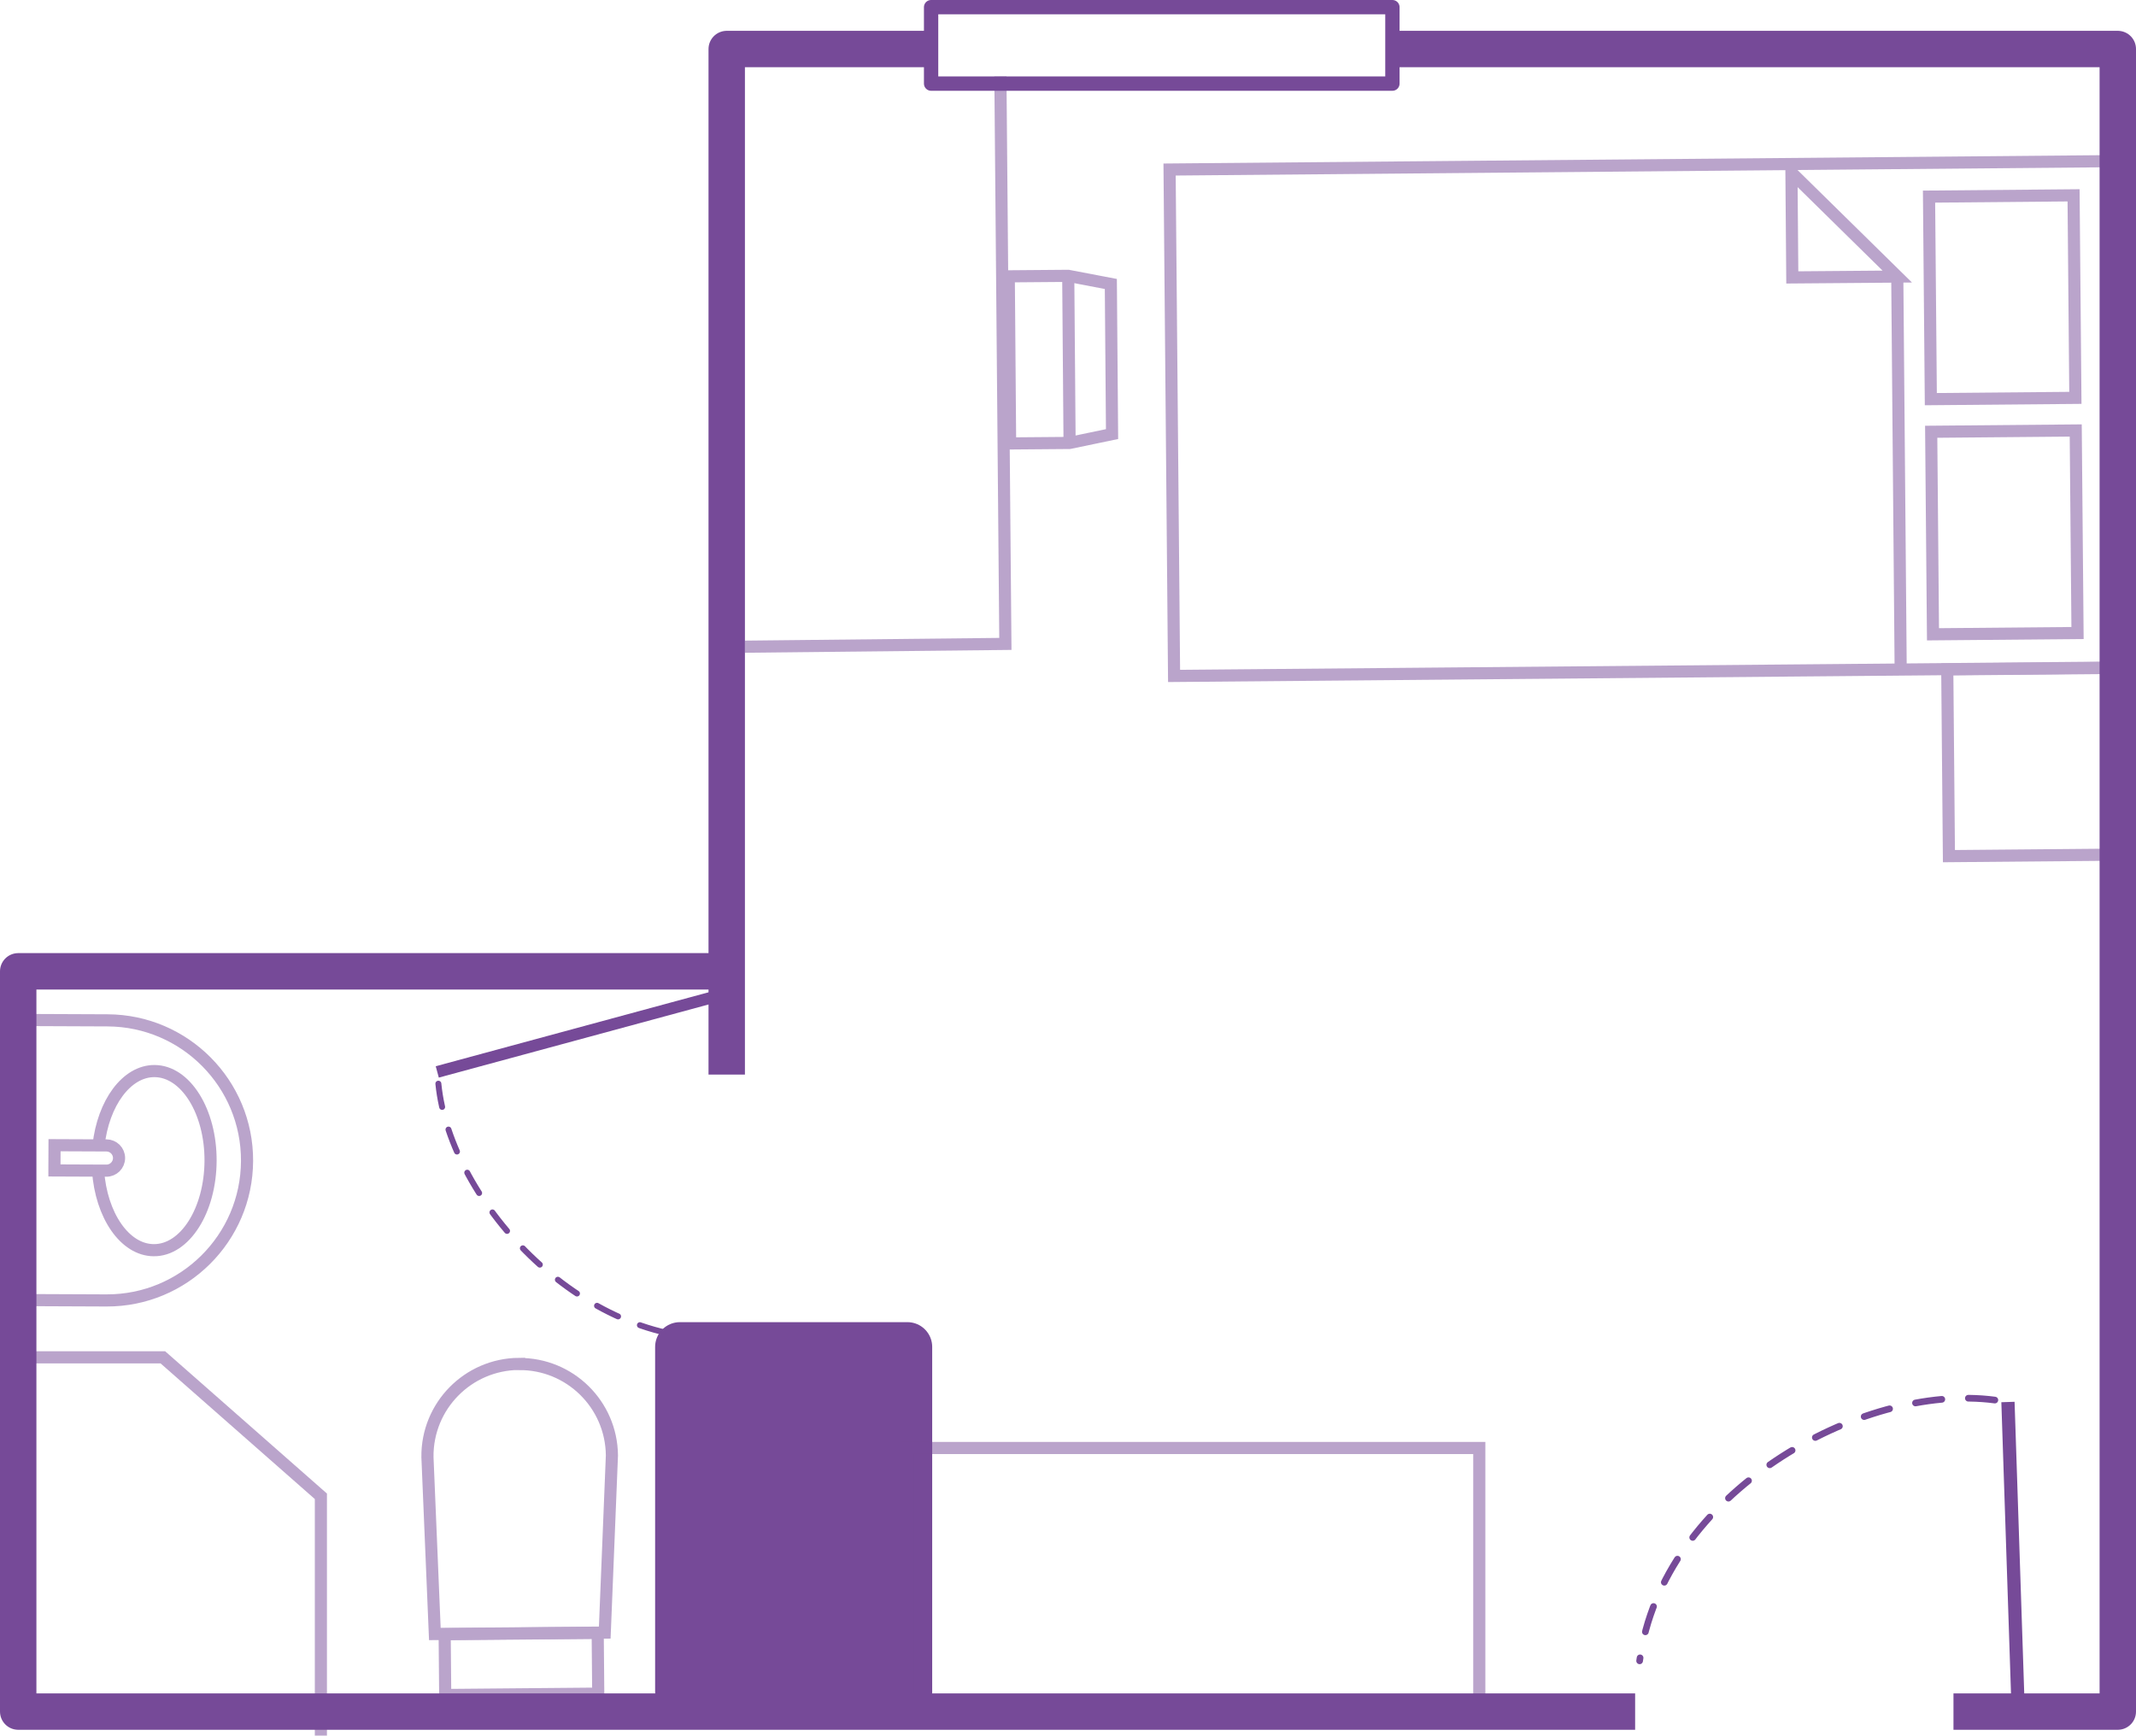 <?xml version="1.0" encoding="UTF-8"?>
<svg id="uuid-309e9896-799c-41a6-9dd8-7a5a483dbe89" data-name="Layer 2" xmlns="http://www.w3.org/2000/svg" viewBox="0 0 176 143.02">
  <defs>
    <style>
      .uuid-dbf08526-0c71-41c2-a4ba-7fc6f38f1dbe, .uuid-f7a40ff7-47a0-4d6a-b1d6-eb537a7b1459, .uuid-d4f0c60b-3e6d-4d9f-bb13-f8a60aa2e93b, .uuid-d7e851b0-b251-4214-89b6-2d8e1a73208c, .uuid-4ea80129-0fed-420f-9be4-0f70cc35595b, .uuid-e03bc44b-0d35-410d-afaa-eaaa24570a3d, .uuid-a96ad433-47f2-407e-b524-736575b5f4ee, .uuid-7c92bdb5-649d-4d82-a2ba-606c88a55235 {
        fill: none;
      }

      .uuid-dbf08526-0c71-41c2-a4ba-7fc6f38f1dbe, .uuid-f7a40ff7-47a0-4d6a-b1d6-eb537a7b1459, .uuid-d4f0c60b-3e6d-4d9f-bb13-f8a60aa2e93b, .uuid-d7e851b0-b251-4214-89b6-2d8e1a73208c, .uuid-4ea80129-0fed-420f-9be4-0f70cc35595b, .uuid-e03bc44b-0d35-410d-afaa-eaaa24570a3d, .uuid-a96ad433-47f2-407e-b524-736575b5f4ee, .uuid-7c92bdb5-649d-4d82-a2ba-606c88a55235, .uuid-23a0adce-d58d-4c2f-ab64-623b840f8f0e {
        stroke: #764a98;
      }

      .uuid-dbf08526-0c71-41c2-a4ba-7fc6f38f1dbe, .uuid-4ea80129-0fed-420f-9be4-0f70cc35595b {
        stroke-miterlimit: 10;
      }

      .uuid-dbf08526-0c71-41c2-a4ba-7fc6f38f1dbe, .uuid-1ece8813-9003-41b0-bf99-f59f7d90cf36 {
        opacity: .5;
      }

      .uuid-f7a40ff7-47a0-4d6a-b1d6-eb537a7b1459 {
        stroke-width: 1.09px;
      }

      .uuid-f7a40ff7-47a0-4d6a-b1d6-eb537a7b1459, .uuid-d4f0c60b-3e6d-4d9f-bb13-f8a60aa2e93b, .uuid-d7e851b0-b251-4214-89b6-2d8e1a73208c, .uuid-e03bc44b-0d35-410d-afaa-eaaa24570a3d, .uuid-a96ad433-47f2-407e-b524-736575b5f4ee, .uuid-7c92bdb5-649d-4d82-a2ba-606c88a55235, .uuid-23a0adce-d58d-4c2f-ab64-623b840f8f0e {
        stroke-linejoin: round;
      }

      .uuid-d4f0c60b-3e6d-4d9f-bb13-f8a60aa2e93b {
        stroke-width: 3px;
      }

      .uuid-d7e851b0-b251-4214-89b6-2d8e1a73208c {
        stroke-dasharray: 0 0 1.94 1.94;
        stroke-width: .49px;
      }

      .uuid-d7e851b0-b251-4214-89b6-2d8e1a73208c, .uuid-a96ad433-47f2-407e-b524-736575b5f4ee {
        stroke-linecap: round;
      }

      .uuid-e03bc44b-0d35-410d-afaa-eaaa24570a3d {
        stroke-width: 1.18px;
      }

      .uuid-a96ad433-47f2-407e-b524-736575b5f4ee {
        stroke-dasharray: 0 0 2.19 2.19;
        stroke-width: .55px;
      }

      .uuid-7c92bdb5-649d-4d82-a2ba-606c88a55235 {
        stroke-width: .97px;
      }

      .uuid-23a0adce-d58d-4c2f-ab64-623b840f8f0e {
        fill: #764a98;
        stroke-width: 4.08px;
      }
    </style>
  </defs>
  <g id="uuid-8f08eba9-f42c-4cd3-a65b-99cf3d854d7c" data-name="Layer 3">
    <g class="uuid-1ece8813-9003-41b0-bf99-f59f7d90cf36">
      <rect class="uuid-4ea80129-0fed-420f-9be4-0f70cc35595b" x="156.81" y="37.91" width="16.69" height="11.91" transform="translate(122.76 209.41) rotate(-90.51)"/>
      <rect class="uuid-4ea80129-0fed-420f-9be4-0f70cc35595b" x="156.64" y="18.54" width="16.69" height="11.91" transform="translate(141.95 189.69) rotate(-90.51)"/>
      <line class="uuid-4ea80129-0fed-420f-9be4-0f70cc35595b" x1="156.33" y1="22.79" x2="156.61" y2="55.17"/>
      <polygon class="uuid-4ea80129-0fed-420f-9be4-0f70cc35595b" points="96.37 13.97 96.74 55.7 151.22 55.22 174.36 55.01 173.99 13.28 96.37 13.97"/>
      <polygon class="uuid-4ea80129-0fed-420f-9be4-0f70cc35595b" points="147.61 14.22 147.68 22.86 156.33 22.79 147.61 14.22"/>
      <rect class="uuid-4ea80129-0fed-420f-9be4-0f70cc35595b" x="159.78" y="55.84" width="15.39" height="13.91" transform="translate(106.17 230.82) rotate(-90.51)"/>
    </g>
    <g>
      <path class="uuid-a96ad433-47f2-407e-b524-736575b5f4ee" d="M164.37,115.37c-10.99-1.46-27.43,7.65-29.27,21.49"/>
      <line class="uuid-f7a40ff7-47a0-4d6a-b1d6-eb537a7b1459" x1="166.33" y1="142.09" x2="165.45" y2="115.53"/>
    </g>
    <g class="uuid-1ece8813-9003-41b0-bf99-f59f7d90cf36">
      <polyline class="uuid-4ea80129-0fed-420f-9be4-0f70cc35595b" points="82.43 6.3 82.84 53.06 61.37 53.29"/>
      <g>
        <polygon class="uuid-4ea80129-0fed-420f-9be4-0f70cc35595b" points="88.13 36.5 83.23 36.54 83.12 22.77 88.02 22.73 91.53 23.4 91.63 35.77 88.13 36.5 88.13 36.5"/>
        <line class="uuid-4ea80129-0fed-420f-9be4-0f70cc35595b" x1="88.02" y1="22.73" x2="88.13" y2="36.5"/>
      </g>
    </g>
    <g class="uuid-1ece8813-9003-41b0-bf99-f59f7d90cf36">
      <path class="uuid-4ea80129-0fed-420f-9be4-0f70cc35595b" d="M-.31,86.5H22.76v6.73c0,6.37-5.17,11.54-11.54,11.54h0c-6.37,0-11.54-5.17-11.54-11.54v-6.73H-.31Z" transform="translate(-84.46 106.45) rotate(-89.76)"/>
      <path class="uuid-4ea80129-0fed-420f-9be4-0f70cc35595b" d="M8.12,94.39c.38-3.49,2.31-6.14,4.61-6.13,2.57,.01,4.64,3.33,4.62,7.4-.02,4.08-2.11,7.38-4.68,7.36-2.39-.01-4.34-2.88-4.59-6.56"/>
      <path class="uuid-4ea80129-0fed-420f-9be4-0f70cc35595b" d="M6.12,92.76h2.07v4.28c0,.57-.46,1.04-1.04,1.04h0c-.57,0-1.04-.46-1.04-1.04v-4.28h0Z" transform="translate(-88.3 102.17) rotate(-89.76)"/>
    </g>
    <g class="uuid-1ece8813-9003-41b0-bf99-f59f7d90cf36">
      <path class="uuid-4ea80129-0fed-420f-9be4-0f70cc35595b" d="M42.75,112.4h0c4.2-.04,7.63,3.33,7.67,7.53l-.59,14.6-14,.12-.61-14.59c-.04-4.2,3.33-7.63,7.53-7.67Z"/>
      <rect class="uuid-4ea80129-0fed-420f-9be4-0f70cc35595b" x="36.66" y="134.6" width="12.61" height="5.01" transform="translate(87.15 273.83) rotate(179.49)"/>
    </g>
    <polyline class="uuid-dbf08526-0c71-41c2-a4ba-7fc6f38f1dbe" points=".07 111.85 13.42 111.85 26.44 123.3 26.44 143.02"/>
    <rect class="uuid-23a0adce-d58d-4c2f-ab64-623b840f8f0e" x="56.02" y="110.99" width="18.75" height="28.38"/>
    <rect class="uuid-dbf08526-0c71-41c2-a4ba-7fc6f38f1dbe" x="74.77" y="119.32" width="47.12" height="21.72"/>
    <rect class="uuid-e03bc44b-0d35-410d-afaa-eaaa24570a3d" x="76.73" y=".59" width="38.01" height="6.3" transform="translate(191.46 7.48) rotate(180)"/>
    <polyline class="uuid-d4f0c60b-3e6d-4d9f-bb13-f8a60aa2e93b" points="59.88 80.04 1.5 80.04 1.5 141.04 134.73 141.04"/>
    <polyline class="uuid-d4f0c60b-3e6d-4d9f-bb13-f8a60aa2e93b" points="76.73 4.04 59.88 4.04 59.88 88.55"/>
    <polyline class="uuid-d4f0c60b-3e6d-4d9f-bb13-f8a60aa2e93b" points="114.74 4.04 174.5 4.04 174.5 141.04 160.96 141.04"/>
    <g>
      <path class="uuid-d7e851b0-b251-4214-89b6-2d8e1a73208c" d="M36.12,89.3c.97,9.79,12.19,22.13,24.52,20.9"/>
      <line class="uuid-7c92bdb5-649d-4d82-a2ba-606c88a55235" x1="58.79" y1="82.16" x2="36.03" y2="88.33"/>
    </g>
  </g>
</svg>